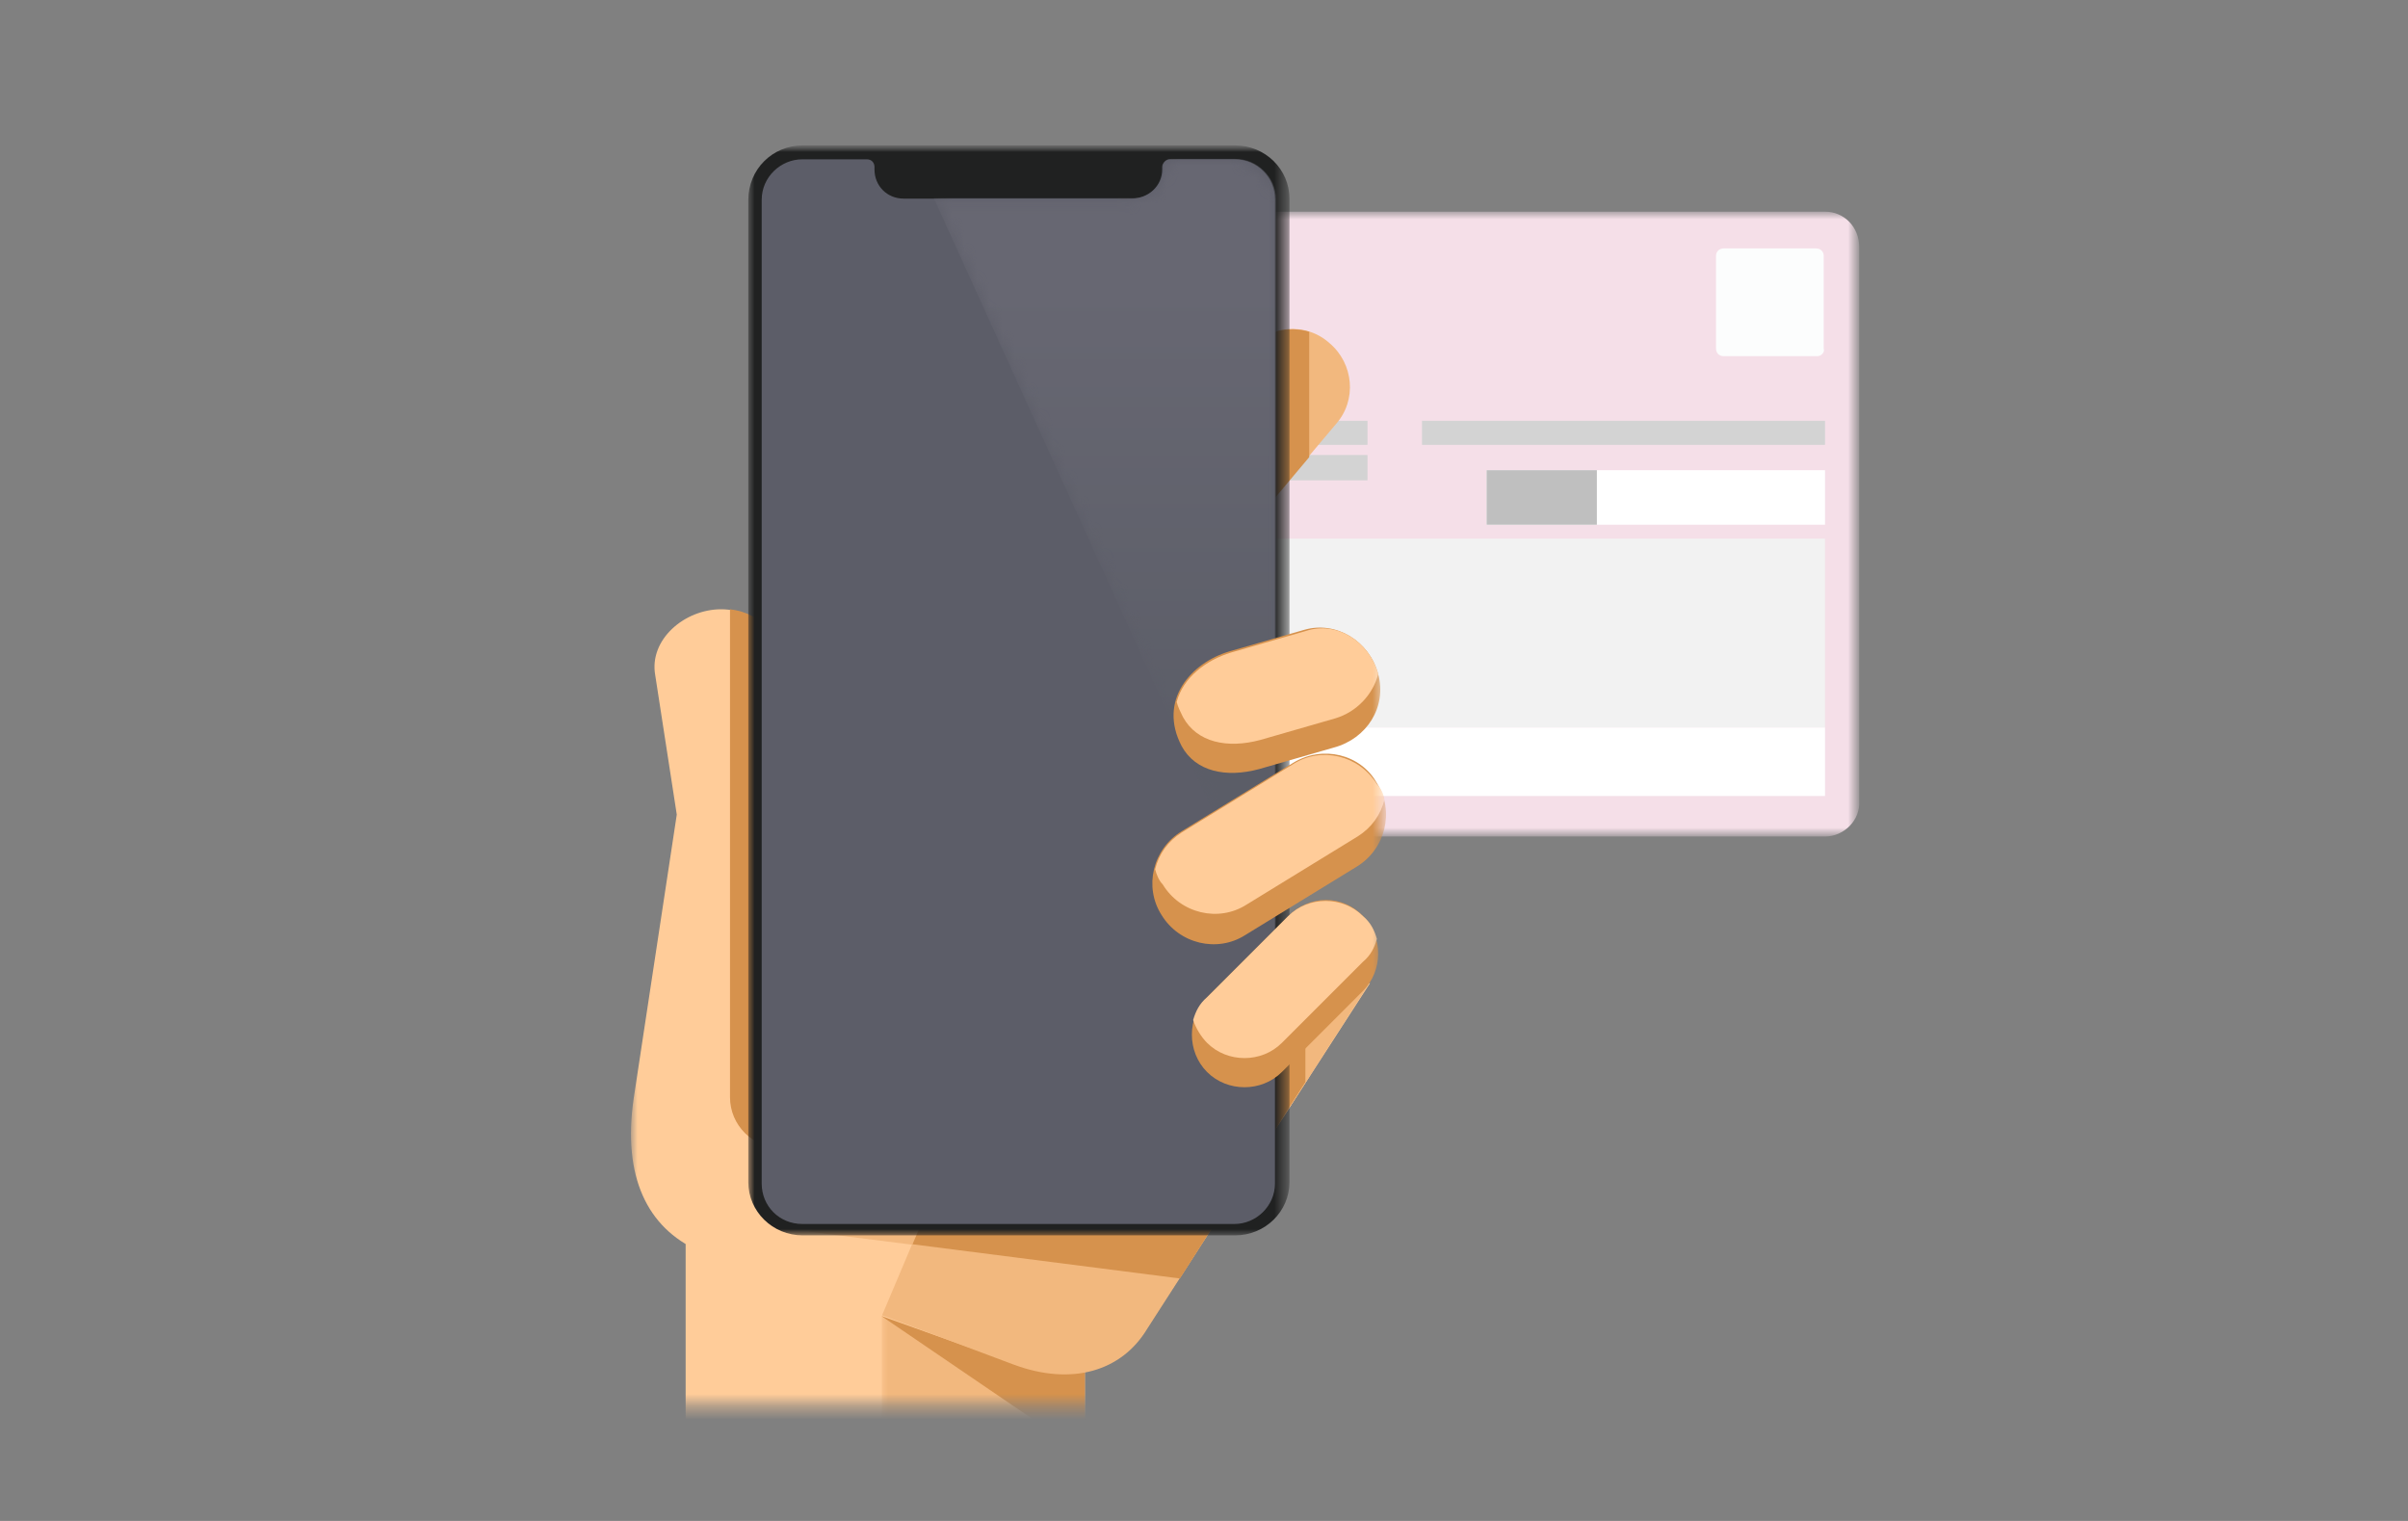 <svg version="1.1" id="レイヤー_1" xmlns="http://www.w3.org/2000/svg" x="0" y="0" viewBox="0 0 190 120" xml:space="preserve" enable-background="new 0 0 190 120"><rect x="0" y="0" width="190" height="120" fill="#808080" stroke="none"/><style>.st13,.st14,.st17,.st2,.st8{fill-rule:evenodd;clip-rule:evenodd}.st2{fill:#fff}.st8{fill:#d3d3d3}.st13{fill:#fc9}.st14{fill:#f2b87e}.st17{fill:#d6924d}</style><path fill="none" d="M0 0h190v120H0z"/><g id="利用者PC_00000091718308631467381480000015164955207535316909_"><g id="U_x5F_01_xFF5C_TOP_x5F_ログイン前_xFF5C_PC_00000096740231796428082360000003710335411138608785_" transform="translate(-896 -840)"><g id="body_00000015352125759223931390000017628701310178535817_" transform="translate(0 690)"><g id="contents_00000085946555615228698950000004453682537561385630_" transform="translate(168)"><g id="ご準備いただくもの_00000008871567385473821830000011277442584287424407_"><g id="SP" transform="translate(728 95)"><g id="illust_x2F_SP_x5F_export" transform="translate(0 55)"><g id="illust_x2F_SP"><defs><filter id="Adobe_OpacityMaskFilter" filterUnits="userSpaceOnUse" x="68.3" y="16.8" width="78.4" height="49.2"><feColorMatrix values="1 0 0 0 0 0 1 0 0 0 0 0 1 0 0 0 0 0 1 0"/></filter></defs><mask maskUnits="userSpaceOnUse" x="68.3" y="16.8" width="78.4" height="49.2" id="mask-2_00000136394246836571021060000011200462532495972021_"><g filter="url(#Adobe_OpacityMaskFilter)"><path id="path-1_00000012455087181917191000000005310077376774236092_" class="st2" d="M-13 11.1h215.3v99.8H-13z"/></g></mask><g id="illust_x2F_マイナンバーカード_00000120557901205985312640000011582311008438954127_" mask="url(#mask-2_00000136394246836571021060000011200462532495972021_)"><g transform="translate(114 23)" id="マイナンバーカード_00000160169761906899189040000003303769650855405234_"><path id="Fill-1_00000101826062418298999190000004743161314669966476_" d="M30 43h-72.9c-1.5 0-2.7-1.2-2.7-2.8V-3.5c0-1.5 1.2-2.8 2.7-2.8H30c1.5 0 2.7 1.2 2.7 2.8v43.7c.1 1.5-1.2 2.8-2.7 2.8" fill-rule="evenodd" clip-rule="evenodd" fill="#f5dfe8"/><path id="Fill-4_00000172433082350826550380000007714884999784894092_" fill-rule="evenodd" clip-rule="evenodd" fill="#f2f2f2" d="M-17.4 34.4H30V19.5h-47.4z"/><path id="Fill-6_00000004517797826471393750000008305888521171518880_" class="st2" d="M-17.4 39.8H30v-5.4h-47.4z"/><path id="Fill-7_00000121967464630020598530000005905816046331170229_" class="st2" d="M3.3 18.4H30v-4.3H3.3z"/><path id="Fill-8_00000147194179165629999310000007834764827035454864_" fill-rule="evenodd" clip-rule="evenodd" fill="#bfbfbf" d="M3.3 18.4H12v-4.3H3.3z"/><path id="Fill-9_00000080903184281740961560000001615549422856326784_" d="M29.4 5.1H22c-.4 0-.6-.3-.6-.6v-7.3c0-.4.3-.6.6-.6h7.3c.4 0 .6.3.6.6v7.3c.1.3-.2.6-.5.6" fill-rule="evenodd" clip-rule="evenodd" fill="#fcfdfd"/><path id="Fill-10_00000057840725994816430650000010168096563869345937_" class="st8" d="M-17 12.1h10.9v-1.9H-17z"/><path id="Fill-11_00000160148936923808445360000000714974289106367144_" class="st8" d="M-13.1 14.9h7v-2h-7z"/><path id="Fill-12_00000106130667405890845140000007164617780704617873_" class="st8" d="M-1.8 12.1H30v-1.9H-1.8z"/><path id="Fill-13_00000072241893223313659250000016049903598779136424_" class="st8" d="M-41.4 6.7h31.8v-2h-31.8z"/><path id="Fill-14_00000098939787550216460410000011159126541539810457_" fill-rule="evenodd" clip-rule="evenodd" fill="#c3dbea" d="M-41.4 34.4h18.5V10.9h-18.5z"/><path id="Fill-16_00000113325777756080737690000017241351611926756242_" d="M-25.4 29.7c-.5-.7-1.3-1.2-2-1.4-.4-.1-.7-.2-1-.3-.3-.1-.6-.2-.8-.2-.3-.1-.6-.3-.9-.4-.1-.1-.2-.2-.3-.2-.1-.1-.1-.1-.1-.2v-1.2c.4-.4 1-1.1 1.2-2.2.1 0 .2-.1.2-.1.2-.1.4-.3.5-.6.1-.3.3-.6.4-1.1.1-.2.1-.4.1-.6 0-.2 0-.4-.1-.5 0-.1-.1-.2-.2-.2.1-1 .4-3.7-.9-4.4.2-.6.2-1.2-.3-1.7-.4-.1-1.4-.1-2.2-.4-.8-.2-4.4-.4-5.5 1.9-1.1.3-1.3 4.6-.6 4.8 0 0 0 .1-.1.1-.1.2-.1.3-.1.5s0 .4.1.6c.2.6.3 1 .6 1.3.1.1.2.3.4.4.1.1.2.1.2.1.2 1.1.8 1.8 1.2 2.2v1.2s0 .1-.1.2-.3.3-.5.4c-.2.1-.4.2-.7.3-.2.1-.6.2-1.1.3-.7.2-1.5.5-2.1 1-.3.3-.6.6-.8 1-.2.4-.5 4.2-.5 4.2h16.5c.4-.1-.2-4.3-.5-4.8" fill-rule="evenodd" clip-rule="evenodd" fill="#b7b7b7"/><path id="Fill-19_00000125571939660717260400000008096442307210980776_" class="st8" d="M-36.3-.2c0 1.2-1 2.1-2.2 2.1s-2.2-1-2.2-2.1 1-2.1 2.2-2.1 2.2.9 2.2 2.1"/><path id="Fill-21_00000047033158407408791860000013315375858820846227_" class="st8" d="M-30.4-.2c0 1.2-1 2.1-2.2 2.1-1.2 0-2.2-1-2.2-2.1s1-2.1 2.2-2.1c1.3 0 2.2.9 2.2 2.1"/><path id="Fill-23_00000025424233243380678800000016250558980660486581_" class="st8" d="M-24.5-.2c0 1.2-1 2.1-2.2 2.1-1.2 0-2.2-1-2.2-2.1s1-2.1 2.2-2.1c1.2 0 2.2.9 2.2 2.1"/><path id="Fill-25_00000044156032782273898140000006448374610306409877_" class="st8" d="M-18.2-.2c0 1.2-1 2.1-2.2 2.1-1.2 0-2.2-1-2.2-2.1s1-2.1 2.2-2.1c1.2 0 2.2.9 2.2 2.1"/></g></g><defs><filter id="Adobe_OpacityMaskFilter_00000048479039060008325600000017821869331160437943_" filterUnits="userSpaceOnUse" x="49.8" y="11.5" width="59.6" height="140.2"><feColorMatrix values="1 0 0 0 0 0 1 0 0 0 0 0 1 0 0 0 0 0 1 0"/></filter></defs><mask maskUnits="userSpaceOnUse" x="49.8" y="11.5" width="59.6" height="140.2" id="mask-2_00000029746196655257943660000014154496310686385321_"><g filter="url(#Adobe_OpacityMaskFilter_00000048479039060008325600000017821869331160437943_)"><path id="path-1_00000057849243989770098370000002364228127781085609_" class="st2" d="M-13 11.1h215.3v99.8H-13z"/></g></mask><g id="Group-45" mask="url(#mask-2_00000029746196655257943660000014154496310686385321_)"><g transform="translate(88 15)"><path id="Fill-1_00000016754484029058029440000014128582622521998770_" class="st13" d="M-33.9 136.7h31.5V80.4h-31.5z"/><g id="Group-28" transform="translate(0 .07)"><path id="Fill-2" class="st14" d="M16.9 12c1.9 1.6 2.2 4.5.5 6.4L11 26c-1.6 1.9-4.5 2.2-6.4.5-1.9-1.6-2.2-4.5-.5-6.4l6.4-7.6c1.6-1.9 4.5-2.2 6.4-.5"/><g id="Group-6" transform="translate(27.378 118.222)"><defs><filter id="Adobe_OpacityMaskFilter_00000092419079186828758150000016561579530433279390_" filterUnits="userSpaceOnUse" x="-45.8" y="-37.9" width="16" height="56.3"><feColorMatrix values="1 0 0 0 0 0 1 0 0 0 0 0 1 0 0 0 0 0 1 0"/></filter></defs><mask maskUnits="userSpaceOnUse" x="-45.8" y="-37.9" width="16" height="56.3" id="mask-4_00000139259211794939023750000013343101965393780154_"><g filter="url(#Adobe_OpacityMaskFilter_00000092419079186828758150000016561579530433279390_)"><path id="path-3_00000039113104333641848910000013867314280542350776_" class="st2" d="M-45.8-37.9h16v56.4h-16z"/></g></mask><path id="Fill-4_00000175317648883464010870000004589202633997981862_" mask="url(#mask-4_00000139259211794939023750000013343101965393780154_)" fill-rule="evenodd" clip-rule="evenodd" fill="#f2b87e" d="M-45.8-34.4v52.9h16v-56.4h-.6z"/></g><path id="Fill-7_00000055687840947888189750000017844195189420033161_" class="st17" d="M-18.4 88.7l16 4.3v6.7l-16-10.9z"/><path id="Fill-9_00000172436110814210732830000008259054806204498358_" class="st13" d="M-8 92.5c4.6 1.7 8.5.5 10.5-2.8l17.6-27.2-37.6 4.5-8.4 4.7V38.2c0-2.9-2.4-5.2-5.2-5.2-2.9 0-5.7 2.4-5.2 5.2l1.7 11-3.4 22.4c-.9 6.2 1.1 10.2 5.1 12L-8 92.5z"/><path id="Fill-11_00000016076530110943490510000001213097620312613761_" class="st17" d="M-13.6 66.7v4.8c0 2.2-1.8 4-4 4h-8.8c-2.2 0-4-1.8-4-4V33c2.6.3 4.5 2.5 4.5 5.2v33.6l.8-.4v.4l8.4-4.7 3.1-.4z"/><path id="Fill-13_00000175283335347729743780000016179127575607473854_" class="st14" d="M-10.4 69.8l-8 18.9L-8 92.6c4.6 1.7 8.5.5 10.5-2.8L20 62.6 4.2 64.4l-14.6 5.4z"/><path id="Fill-15" class="st14" d="M15.3 63.1v6.8L5.2 85.6l-21.7-1.2 6.1-14.6 14.6-5.4z"/><path id="Fill-17" class="st14" d="M-24.2 82.1L5 85.8l10-15.5v-7.2l-8.5 1.1z"/><path id="Fill-19_00000160884623614747185850000001101443979818063011_" class="st17" d="M-16 83.1l21.1 2.7L15 70.3v-7.2l-8.5 1.1-19.2 11.2z"/><path id="Fill-21_00000089569554847932008780000001996840948933927074_" class="st17" d="M15.3 11.1V21l-4.2 5c-1.6 1.9-4.5 2.2-6.4.5-1.9-1.6-2.2-4.5-.5-6.4l6.4-7.6c1.1-1.4 3-1.9 4.7-1.4"/><g id="Group-25" transform="translate(12.444)"><defs><filter id="Adobe_OpacityMaskFilter_00000055686207492450193410000017999880641888749749_" filterUnits="userSpaceOnUse" x="-41.4" y="-3.6" width="42.7" height="86.1"><feColorMatrix values="1 0 0 0 0 0 1 0 0 0 0 0 1 0 0 0 0 0 1 0"/></filter></defs><mask maskUnits="userSpaceOnUse" x="-41.4" y="-3.6" width="42.7" height="86.1" id="mask-6_00000133516994036311516960000005017283720369529012_"><g filter="url(#Adobe_OpacityMaskFilter_00000055686207492450193410000017999880641888749749_)"><path id="path-5_00000036213645515924386180000003840067226795797178_" class="st2" d="M-41.4-3.6H1.3v86.1h-42.7z"/></g></mask><path id="Fill-23_00000052073277373527281860000004934959578790261428_" d="M-37.1-3.6H-3c2.4 0 4.3 1.9 4.3 4.2v77.6c0 2.3-1.9 4.2-4.3 4.2h-34.1c-2.4 0-4.3-1.9-4.3-4.2V.7c0-2.4 1.9-4.3 4.3-4.3" mask="url(#mask-6_00000133516994036311516960000005017283720369529012_)" fill-rule="evenodd" clip-rule="evenodd" fill="#202121"/></g><path id="Fill-26" d="M-19.6-2.5c.4 0 .6.3.6.6v.2c0 1.3 1 2.3 2.3 2.3h18c1.3 0 2.4-1 2.4-2.3v-.2c0-.3.3-.6.6-.6h5.1c1.8 0 3.2 1.4 3.2 3.2v77.6c0 1.8-1.5 3.2-3.2 3.2h-34.1c-1.8 0-3.2-1.4-3.2-3.2V.7c0-1.8 1.5-3.2 3.2-3.2h5.1z" fill-rule="evenodd" clip-rule="evenodd" fill="#5c5d68"/></g><g id="Group-31" transform="translate(32.978 1.937)"><defs><filter id="Adobe_OpacityMaskFilter_00000064347764367416805390000011338084079589891226_" filterUnits="userSpaceOnUse" x="-47.4" y="-4.4" width="27" height="62.6"><feColorMatrix values="1 0 0 0 0 0 1 0 0 0 0 0 1 0 0 0 0 0 1 0"/></filter></defs><mask maskUnits="userSpaceOnUse" x="-47.4" y="-4.4" width="27" height="62.6" id="mask-8_00000127013576153101777480000014490138098101714074_"><g filter="url(#Adobe_OpacityMaskFilter_00000064347764367416805390000011338084079589891226_)"><path id="path-7_00000044869208271336987960000018096222339351696796_" class="st2" d="M-28.6-4.4c-.4 0-.6.3-.6.6v.2c0 1.3-1.1 2.3-2.4 2.3h-15.7l27 59.4V-1.2c0-1.8-1.5-3.2-3.2-3.2h-5.1z"/></g></mask><linearGradient id="Fill-29_00000018916380168119623450000008856671266093161641_" gradientUnits="userSpaceOnUse" x1="-277.664" y1="297.346" x2="-277.664" y2="297.782" gradientTransform="matrix(37.938 0 0 -87.84 10500.056 26162.629)"><stop offset="0" stop-color="#5b5d67"/><stop offset="1" stop-color="#676772"/></linearGradient><path id="Fill-29" d="M-28.6-4.4c-.4 0-.6.3-.6.6v.2c0 1.3-1.1 2.3-2.4 2.3h-15.7l27 59.4V-1.2c0-1.8-1.5-3.2-3.2-3.2h-5.1z" mask="url(#mask-8_00000127013576153101777480000014490138098101714074_)" fill-rule="evenodd" clip-rule="evenodd" fill="url(#Fill-29_00000018916380168119623450000008856671266093161641_)"/></g><g id="Group-44" transform="translate(57.244 53.581)"><path id="Fill-32" class="st17" d="M-36.6-6.8c1.4 2.2.7 5.2-1.6 6.6L-47 5.2c-2.2 1.4-5.2.7-6.6-1.6C-55 1.4-54.3-1.6-52-3l8.8-5.4c2.3-1.4 5.3-.7 6.6 1.6"/><path id="Fill-34" class="st13" d="M-36-5.5c-.3 1.2-1 2.2-2.1 2.9l-8.8 5.4c-2.2 1.4-5.2.7-6.6-1.6-.3-.3-.5-.8-.6-1.2.3-1.2 1-2.2 2.1-2.9l8.8-5.4C-41-9.7-38-9-36.6-6.7c.3.3.5.7.6 1.2"/><path id="Fill-36" class="st17" d="M-37.7 3.7c1.6 1.6 1.6 4.3 0 5.9l-6.4 6.4c-1.6 1.6-4.3 1.6-5.9 0-1.6-1.6-1.6-4.3 0-5.9l6.4-6.4c1.7-1.7 4.3-1.7 5.9 0"/><path id="Fill-38" class="st13" d="M-36.6 5.5c-.2.7-.5 1.3-1.1 1.8l-6.4 6.4c-1.6 1.6-4.3 1.6-5.9 0-.5-.5-.9-1.2-1.1-1.8.2-.7.5-1.3 1.1-1.8l6.4-6.4c1.6-1.6 4.3-1.6 5.9 0 .6.5.9 1.1 1.1 1.8"/><path id="Fill-40" class="st17" d="M-36.5-15.4c.7 2.6-.9 5.1-3.5 5.8l-5.9 1.7c-2.6.7-5 .2-6.1-1.8-1.9-3.6.7-6.6 3.8-7.5l5.9-1.7c2.5-.7 5.1.9 5.8 3.5"/><path id="Fill-42" class="st13" d="M-36.5-15.4c-.4 1.6-1.7 3-3.4 3.5l-5.9 1.7c-2.6.7-5 .2-6.1-1.8-.2-.4-.4-.8-.5-1.2.5-1.9 2.3-3.3 4.3-3.9l5.9-1.7c2.4-.8 5 .8 5.7 3.4"/></g></g></g></g></g></g></g></g></g></g></g></svg>